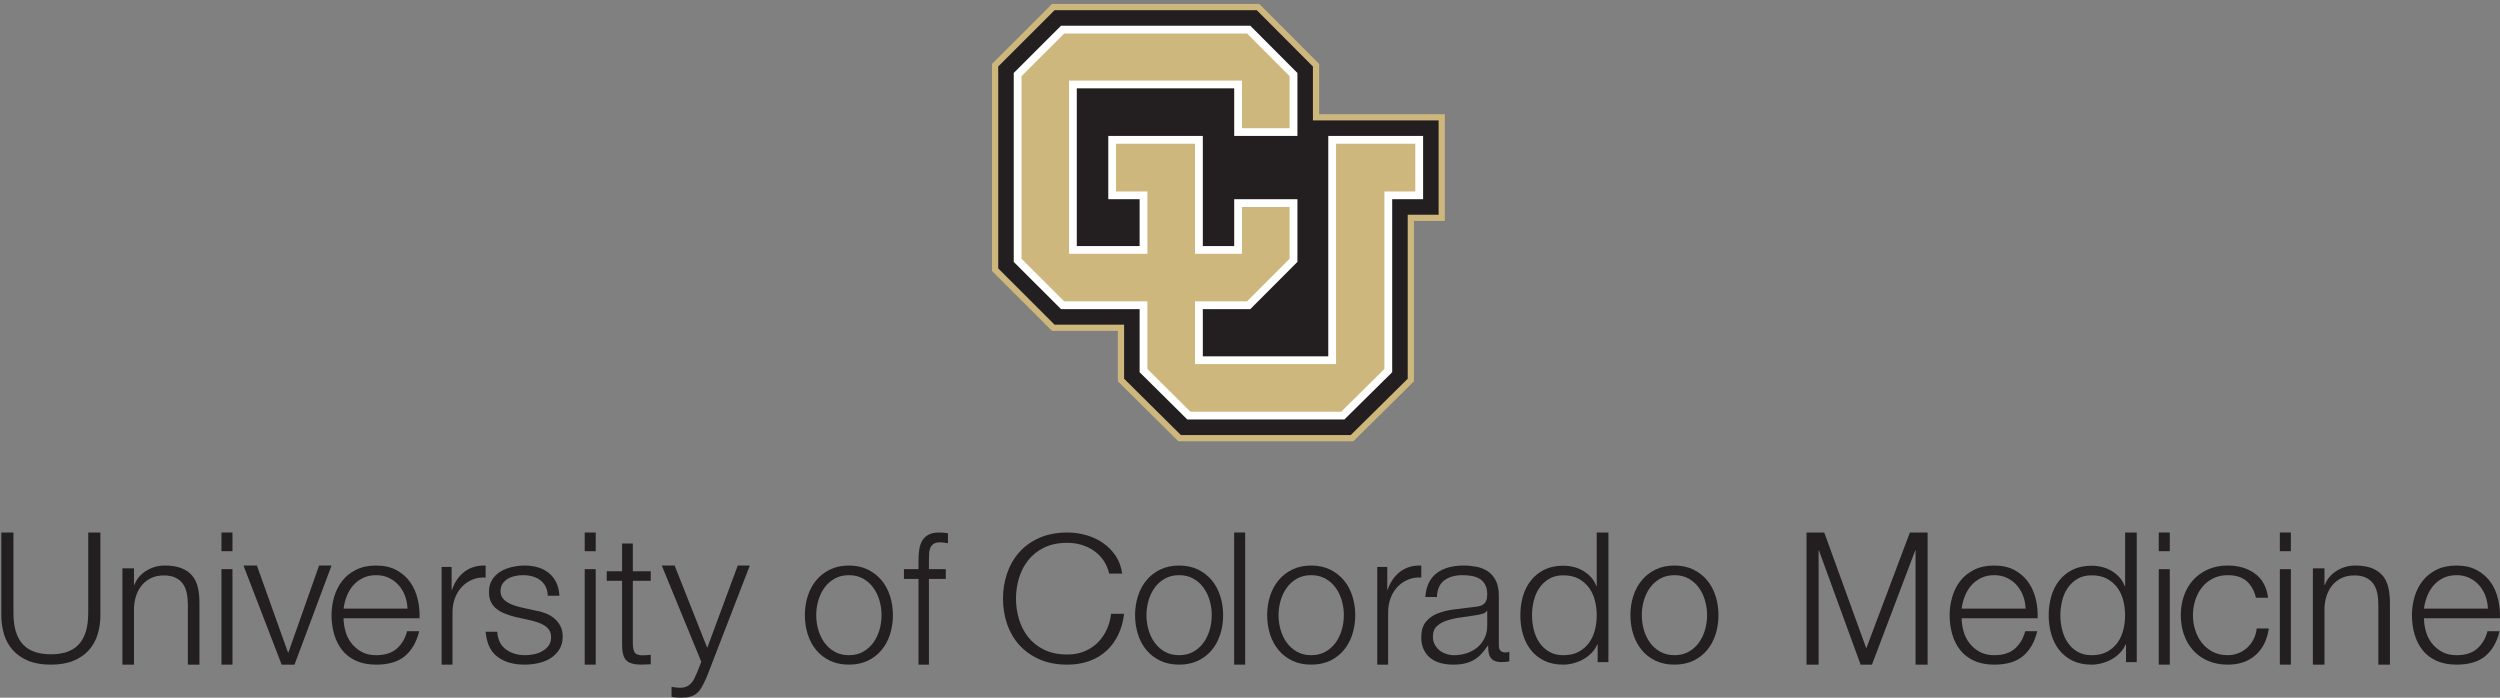 <?xml version="1.0" encoding="UTF-8"?>
<svg width="258px" height="72px" viewBox="0 0 258 72" version="1.1" xmlns="http://www.w3.org/2000/svg" xmlns:xlink="http://www.w3.org/1999/xlink">
  <rect x="0" y="0" width="258" height="72" fill="#808080" stroke="none"/>
  <title>dmg-logo</title>
  <g id="Symbols" stroke="none" stroke-width="1" fill="none" fill-rule="evenodd">
    <g id="Navigation---Logo-Stacked" transform="translate(-136, -71)">
      <g id="dmg-logo" transform="translate(135, 68)">
        <path d="M2.388,57.955 L2.388,66.233 C2.388,67.008 2.474,67.667 2.646,68.209 C2.818,68.753 3.07,69.195 3.402,69.54 C3.733,69.883 4.138,70.132 4.618,70.289 C5.096,70.445 5.637,70.523 6.238,70.523 C6.853,70.523 7.399,70.445 7.878,70.289 C8.357,70.132 8.762,69.883 9.094,69.54 C9.426,69.195 9.677,68.753 9.849,68.209 C10.021,67.667 10.106,67.008 10.106,66.233 L10.106,57.955 L11.36,57.955 L11.36,66.514 C11.36,67.202 11.264,67.854 11.074,68.472 C10.884,69.091 10.582,69.63 10.172,70.092 C9.76,70.554 9.232,70.92 8.588,71.188 C7.942,71.456 7.159,71.591 6.238,71.591 C5.33,71.591 4.553,71.456 3.908,71.188 C3.264,70.92 2.735,70.554 2.324,70.092 C1.912,69.63 1.611,69.091 1.42,68.472 C1.231,67.854 1.136,67.202 1.136,66.514 L1.136,57.955 L2.388,57.955 Z" id="Fill-1" fill="#231F20"></path>
        <path d="M14.827,61.653 L14.827,63.366 L14.864,63.366 C15.093,62.763 15.497,62.278 16.079,61.913 C16.661,61.547 17.3,61.364 17.996,61.364 C18.678,61.364 19.251,61.454 19.713,61.633 C20.176,61.814 20.545,62.066 20.824,62.395 C21.102,62.721 21.298,63.124 21.412,63.599 C21.526,64.073 21.583,64.607 21.583,65.197 L21.583,71.591 L20.387,71.591 L20.387,65.389 C20.387,64.964 20.349,64.571 20.274,64.204 C20.198,63.839 20.064,63.521 19.875,63.251 C19.685,62.981 19.43,62.77 19.106,62.616 C18.783,62.461 18.383,62.385 17.902,62.385 C17.42,62.385 16.993,62.471 16.62,62.644 C16.247,62.819 15.93,63.056 15.671,63.358 C15.412,63.659 15.209,64.019 15.064,64.436 C14.918,64.853 14.839,65.306 14.827,65.793 L14.827,71.591 L13.632,71.591 L13.632,61.653 L14.827,61.653 Z" id="Fill-3" fill="#231F20"></path>
        <path d="M23.855,71.591 L24.991,71.591 L24.991,61.736 L23.855,61.736 L23.855,71.591 Z M23.855,59.884 L24.991,59.884 L24.991,57.955 L23.855,57.955 L23.855,59.884 Z" id="Fill-5" fill="#231F20"></path>
        <polygon id="Fill-7" fill="#231F20" points="27.513 61.364 30.72 70.343 30.76 70.343 33.929 61.364 35.215 61.364 31.394 71.591 30.067 71.591 26.127 61.364"></polygon>
        <path d="M42.807,64.517 C42.655,64.104 42.441,63.739 42.165,63.418 C41.889,63.099 41.552,62.844 41.157,62.649 C40.762,62.455 40.315,62.358 39.815,62.358 C39.302,62.358 38.848,62.455 38.453,62.649 C38.058,62.844 37.722,63.099 37.446,63.418 C37.169,63.739 36.949,64.107 36.785,64.526 C36.62,64.945 36.511,65.374 36.458,65.81 L43.053,65.81 C43.04,65.36 42.957,64.929 42.807,64.517 M36.647,68.129 C36.772,68.586 36.972,68.996 37.248,69.358 C37.525,69.72 37.874,70.021 38.294,70.259 C38.717,70.497 39.222,70.615 39.815,70.615 C40.723,70.615 41.435,70.39 41.948,69.94 C42.461,69.489 42.816,68.889 43.014,68.138 L44.258,68.138 C43.994,69.238 43.512,70.089 42.807,70.691 C42.102,71.291 41.105,71.591 39.815,71.591 C39.012,71.591 38.318,71.456 37.733,71.187 C37.145,70.919 36.668,70.55 36.302,70.081 C35.932,69.612 35.66,69.067 35.481,68.447 C35.304,67.829 35.215,67.175 35.215,66.487 C35.215,65.85 35.304,65.224 35.481,64.61 C35.66,63.997 35.932,63.45 36.302,62.968 C36.668,62.487 37.145,62.099 37.733,61.806 C38.318,61.511 39.012,61.364 39.815,61.364 C40.632,61.364 41.329,61.52 41.908,61.833 C42.486,62.145 42.957,62.556 43.32,63.062 C43.681,63.568 43.942,64.15 44.1,64.808 C44.258,65.464 44.323,66.13 44.297,66.806 L36.458,66.806 C36.458,67.231 36.521,67.672 36.647,68.129" id="Fill-8" fill="#231F20"></path>
        <path d="M47.609,61.506 L47.609,63.87 L47.644,63.87 C47.929,63.049 48.372,62.417 48.971,61.974 C49.572,61.532 50.287,61.33 51.118,61.368 L51.118,62.6 C50.609,62.573 50.145,62.649 49.728,62.825 C49.314,63 48.954,63.251 48.651,63.578 C48.348,63.903 48.113,64.291 47.946,64.741 C47.78,65.19 47.698,65.683 47.698,66.216 L47.698,71.591 L46.575,71.591 L46.575,61.506 L47.609,61.506 Z" id="Fill-9" fill="#231F20"></path>
        <path d="M57.305,63.531 C57.166,63.263 56.979,63.039 56.745,62.865 C56.511,62.69 56.242,62.562 55.939,62.48 C55.635,62.399 55.313,62.358 54.971,62.358 C54.706,62.358 54.436,62.386 54.164,62.443 C53.893,62.499 53.642,62.593 53.415,62.724 C53.188,62.856 53.005,63.028 52.864,63.24 C52.725,63.453 52.656,63.716 52.656,64.028 C52.656,64.291 52.722,64.513 52.855,64.695 C52.989,64.875 53.155,65.03 53.358,65.154 C53.56,65.28 53.781,65.383 54.022,65.464 C54.262,65.545 54.484,65.612 54.687,65.661 L56.281,66.018 C56.622,66.067 56.959,66.159 57.296,66.29 C57.63,66.421 57.928,66.593 58.186,66.806 C58.446,67.019 58.659,67.281 58.823,67.594 C58.988,67.907 59.07,68.275 59.07,68.701 C59.07,69.227 58.949,69.674 58.709,70.043 C58.469,70.412 58.161,70.712 57.79,70.944 C57.416,71.175 56.996,71.341 56.526,71.441 C56.058,71.541 55.598,71.591 55.143,71.591 C53.991,71.591 53.057,71.321 52.342,70.785 C51.627,70.247 51.22,69.383 51.118,68.194 L52.315,68.194 C52.365,68.996 52.659,69.599 53.196,70.005 C53.734,70.412 54.402,70.615 55.199,70.615 C55.489,70.615 55.79,70.584 56.1,70.521 C56.41,70.46 56.698,70.353 56.963,70.203 C57.23,70.052 57.447,69.861 57.617,69.63 C57.79,69.399 57.874,69.113 57.874,68.776 C57.874,68.489 57.813,68.248 57.694,68.054 C57.573,67.86 57.412,67.697 57.21,67.566 C57.007,67.434 56.777,67.325 56.518,67.237 C56.258,67.15 55.996,67.076 55.73,67.012 L54.193,66.674 C53.801,66.574 53.44,66.459 53.111,66.327 C52.782,66.196 52.495,66.034 52.247,65.84 C52.002,65.646 51.808,65.408 51.669,65.126 C51.53,64.845 51.461,64.498 51.461,64.085 C51.461,63.598 51.571,63.178 51.792,62.827 C52.014,62.477 52.301,62.196 52.656,61.983 C53.009,61.77 53.405,61.614 53.842,61.514 C54.278,61.414 54.712,61.364 55.143,61.364 C55.635,61.364 56.094,61.427 56.518,61.551 C56.941,61.676 57.315,61.87 57.637,62.134 C57.959,62.395 58.216,62.721 58.405,63.109 C58.596,63.497 58.703,63.954 58.728,64.48 L57.533,64.48 C57.519,64.116 57.444,63.801 57.305,63.531" id="Fill-10" fill="#231F20"></path>
        <path d="M61.342,71.591 L62.478,71.591 L62.478,61.736 L61.342,61.736 L61.342,71.591 Z M61.342,59.884 L62.478,59.884 L62.478,57.955 L61.342,57.955 L61.342,59.884 Z" id="Fill-11" fill="#231F20"></path>
        <path d="M68.158,61.957 L68.158,62.937 L66.309,62.937 L66.309,69.372 C66.309,69.755 66.359,70.053 66.459,70.268 C66.559,70.485 66.808,70.605 67.207,70.63 C67.524,70.63 67.841,70.611 68.158,70.574 L68.158,71.554 C67.994,71.554 67.829,71.561 67.665,71.572 C67.501,71.584 67.337,71.591 67.171,71.591 C66.433,71.591 65.916,71.44 65.622,71.139 C65.329,70.836 65.187,70.277 65.2,69.465 L65.2,62.937 L63.614,62.937 L63.614,61.957 L65.2,61.957 L65.2,59.091 L66.309,59.091 L66.309,61.957 L68.158,61.957 Z" id="Fill-12" fill="#231F20"></path>
        <path d="M70.621,61.364 L73.986,69.862 L77.136,61.364 L78.382,61.364 L73.947,72.837 C73.762,73.262 73.591,73.613 73.431,73.89 C73.273,74.167 73.098,74.386 72.908,74.546 C72.716,74.707 72.491,74.824 72.233,74.894 C71.977,74.965 71.65,75 71.254,75 C71.003,74.987 70.809,74.979 70.669,74.972 C70.531,74.965 70.409,74.942 70.303,74.904 L70.303,73.88 C70.448,73.906 70.591,73.929 70.729,73.948 C70.868,73.967 71.01,73.976 71.155,73.976 C71.432,73.976 71.659,73.938 71.838,73.861 C72.016,73.783 72.171,73.677 72.303,73.542 C72.434,73.407 72.547,73.242 72.64,73.05 C72.732,72.856 72.83,72.645 72.936,72.412 L73.373,71.292 L69.294,61.364 L70.621,61.364 Z" id="Fill-13" fill="#231F20"></path>
        <path d="M87.134,62.715 C86.712,62.953 86.362,63.265 86.082,63.653 C85.804,64.041 85.591,64.482 85.449,64.976 C85.306,65.47 85.235,65.974 85.235,66.487 C85.235,67 85.306,67.503 85.449,67.998 C85.591,68.491 85.804,68.933 86.082,69.32 C86.362,69.708 86.712,70.021 87.134,70.258 C87.556,70.496 88.046,70.615 88.605,70.615 C89.163,70.615 89.654,70.496 90.076,70.258 C90.498,70.021 90.848,69.708 91.128,69.32 C91.407,68.933 91.618,68.491 91.762,67.998 C91.905,67.503 91.975,67 91.975,66.487 C91.975,65.974 91.905,65.47 91.762,64.976 C91.618,64.482 91.407,64.041 91.128,63.653 C90.848,63.265 90.498,62.953 90.076,62.715 C89.654,62.477 89.163,62.358 88.605,62.358 C88.046,62.358 87.556,62.477 87.134,62.715 M90.552,61.776 C91.116,62.052 91.59,62.42 91.975,62.883 C92.36,63.347 92.652,63.887 92.85,64.507 C93.048,65.126 93.149,65.787 93.149,66.487 C93.149,67.187 93.048,67.847 92.85,68.466 C92.652,69.085 92.36,69.626 91.975,70.089 C91.59,70.552 91.116,70.918 90.552,71.187 C89.987,71.456 89.338,71.591 88.605,71.591 C87.873,71.591 87.224,71.456 86.659,71.187 C86.094,70.918 85.619,70.552 85.235,70.089 C84.85,69.626 84.558,69.085 84.36,68.466 C84.161,67.847 84.061,67.187 84.061,66.487 C84.061,65.787 84.161,65.126 84.36,64.507 C84.558,63.887 84.85,63.347 85.235,62.883 C85.619,62.42 86.094,62.052 86.659,61.776 C87.224,61.501 87.873,61.364 88.605,61.364 C89.338,61.364 89.987,61.501 90.552,61.776" id="Fill-14" fill="#231F20"></path>
        <path d="M96.864,62.749 L96.864,71.591 L95.789,71.591 L95.789,62.749 L94.285,62.749 L94.285,61.736 L95.789,61.736 L95.789,60.839 C95.789,60.419 95.816,60.031 95.874,59.673 C95.931,59.318 96.038,59.012 96.199,58.757 C96.358,58.502 96.577,58.305 96.856,58.165 C97.135,58.025 97.491,57.955 97.924,57.955 C98.083,57.955 98.231,57.961 98.368,57.974 C98.505,57.987 98.658,58.005 98.829,58.031 L98.829,59.062 C98.681,59.038 98.545,59.015 98.419,58.996 C98.294,58.977 98.169,58.967 98.043,58.967 C97.746,58.967 97.519,59.019 97.359,59.12 C97.2,59.222 97.084,59.358 97.01,59.53 C96.935,59.703 96.892,59.903 96.882,60.132 C96.871,60.361 96.864,60.609 96.864,60.877 L96.864,61.736 L98.606,61.736 L98.606,62.749 L96.864,62.749 Z" id="Fill-15" fill="#231F20"></path>
        <path d="M114.887,60.845 C114.617,60.448 114.289,60.114 113.901,59.845 C113.514,59.577 113.085,59.371 112.62,59.231 C112.153,59.089 111.664,59.02 111.152,59.02 C110.219,59.02 109.417,59.184 108.747,59.515 C108.077,59.845 107.528,60.283 107.101,60.827 C106.674,61.372 106.359,61.986 106.155,62.671 C105.951,63.357 105.85,64.06 105.85,64.782 C105.85,65.492 105.951,66.192 106.155,66.884 C106.359,67.575 106.674,68.193 107.101,68.737 C107.528,69.281 108.077,69.719 108.747,70.049 C109.417,70.38 110.219,70.544 111.152,70.544 C111.808,70.544 112.399,70.434 112.925,70.214 C113.451,69.994 113.904,69.694 114.285,69.316 C114.665,68.936 114.974,68.493 115.211,67.984 C115.448,67.477 115.6,66.93 115.665,66.341 L117.004,66.341 C116.913,67.149 116.709,67.877 116.393,68.526 C116.079,69.174 115.671,69.725 115.172,70.178 C114.672,70.63 114.085,70.979 113.408,71.224 C112.732,71.468 111.979,71.591 111.152,71.591 C110.048,71.591 109.079,71.403 108.244,71.031 C107.411,70.657 106.718,70.158 106.166,69.535 C105.614,68.911 105.199,68.19 104.923,67.369 C104.647,66.551 104.509,65.688 104.509,64.782 C104.509,63.876 104.647,63.015 104.923,62.194 C105.199,61.374 105.614,60.649 106.166,60.019 C106.718,59.389 107.411,58.889 108.244,58.515 C109.079,58.142 110.048,57.955 111.152,57.955 C111.821,57.955 112.475,58.047 113.112,58.23 C113.75,58.413 114.328,58.686 114.848,59.046 C115.365,59.407 115.8,59.852 116.147,60.378 C116.495,60.904 116.715,61.509 116.808,62.194 L115.467,62.194 C115.35,61.693 115.156,61.242 114.887,60.845" id="Fill-16" fill="#231F20"></path>
        <path d="M121.213,62.715 C120.791,62.953 120.441,63.265 120.161,63.653 C119.883,64.041 119.67,64.482 119.528,64.976 C119.385,65.47 119.314,65.974 119.314,66.487 C119.314,67 119.385,67.503 119.528,67.998 C119.67,68.491 119.883,68.933 120.161,69.32 C120.441,69.708 120.791,70.021 121.213,70.258 C121.635,70.496 122.125,70.615 122.684,70.615 C123.242,70.615 123.733,70.496 124.155,70.258 C124.577,70.021 124.927,69.708 125.207,69.32 C125.486,68.933 125.697,68.491 125.84,67.998 C125.984,67.503 126.054,67 126.054,66.487 C126.054,65.974 125.984,65.47 125.84,64.976 C125.697,64.482 125.486,64.041 125.207,63.653 C124.927,63.265 124.577,62.953 124.155,62.715 C123.733,62.477 123.242,62.358 122.684,62.358 C122.125,62.358 121.635,62.477 121.213,62.715 M124.631,61.776 C125.195,62.052 125.669,62.42 126.054,62.883 C126.439,63.347 126.731,63.887 126.929,64.507 C127.127,65.126 127.228,65.787 127.228,66.487 C127.228,67.187 127.127,67.847 126.929,68.466 C126.731,69.085 126.439,69.626 126.054,70.089 C125.669,70.552 125.195,70.918 124.631,71.187 C124.066,71.456 123.417,71.591 122.684,71.591 C121.952,71.591 121.303,71.456 120.738,71.187 C120.173,70.918 119.698,70.552 119.314,70.089 C118.929,69.626 118.637,69.085 118.439,68.466 C118.24,67.847 118.14,67.187 118.14,66.487 C118.14,65.787 118.24,65.126 118.439,64.507 C118.637,63.887 118.929,63.347 119.314,62.883 C119.698,62.42 120.173,62.052 120.738,61.776 C121.303,61.501 121.952,61.364 122.684,61.364 C123.417,61.364 124.066,61.501 124.631,61.776" id="Fill-17" fill="#231F20"></path>
        <polygon id="Fill-18" fill="#231F20" points="128.364 71.591 129.5 71.591 129.5 57.955 128.364 57.955"></polygon>
        <path d="M134.845,62.715 C134.423,62.953 134.073,63.265 133.793,63.653 C133.514,64.041 133.302,64.482 133.16,64.976 C133.016,65.47 132.946,65.974 132.946,66.487 C132.946,67 133.016,67.503 133.16,67.998 C133.302,68.491 133.514,68.933 133.793,69.32 C134.073,69.708 134.423,70.021 134.845,70.258 C135.267,70.496 135.757,70.615 136.315,70.615 C136.874,70.615 137.365,70.496 137.787,70.258 C138.209,70.021 138.559,69.708 138.839,69.32 C139.117,68.933 139.329,68.491 139.472,67.998 C139.615,67.503 139.686,67 139.686,66.487 C139.686,65.974 139.615,65.47 139.472,64.976 C139.329,64.482 139.117,64.041 138.839,63.653 C138.559,63.265 138.209,62.953 137.787,62.715 C137.365,62.477 136.874,62.358 136.315,62.358 C135.757,62.358 135.267,62.477 134.845,62.715 M138.262,61.776 C138.826,62.052 139.301,62.42 139.686,62.883 C140.071,63.347 140.363,63.887 140.561,64.507 C140.759,65.126 140.86,65.787 140.86,66.487 C140.86,67.187 140.759,67.847 140.561,68.466 C140.363,69.085 140.071,69.626 139.686,70.089 C139.301,70.552 138.826,70.918 138.262,71.187 C137.697,71.456 137.048,71.591 136.315,71.591 C135.583,71.591 134.934,71.456 134.369,71.187 C133.804,70.918 133.33,70.552 132.946,70.089 C132.561,69.626 132.269,69.085 132.071,68.466 C131.872,67.847 131.772,67.187 131.772,66.487 C131.772,65.787 131.872,65.126 132.071,64.507 C132.269,63.887 132.561,63.347 132.946,62.883 C133.33,62.42 133.804,62.052 134.369,61.776 C134.934,61.501 135.583,61.364 136.315,61.364 C137.048,61.364 137.697,61.501 138.262,61.776" id="Fill-19" fill="#231F20"></path>
        <path d="M144.166,61.506 L144.166,63.87 L144.201,63.87 C144.486,63.049 144.929,62.417 145.528,61.974 C146.129,61.532 146.844,61.33 147.675,61.368 L147.675,62.6 C147.166,62.573 146.702,62.649 146.285,62.825 C145.871,63 145.511,63.251 145.208,63.578 C144.905,63.903 144.67,64.291 144.503,64.741 C144.337,65.19 144.255,65.683 144.255,66.216 L144.255,71.591 L143.132,71.591 L143.132,61.506 L144.166,61.506 Z" id="Fill-20" fill="#231F20"></path>
        <path d="M154.444,66.036 C154.368,66.174 154.222,66.274 154.006,66.337 C153.791,66.399 153.602,66.442 153.436,66.468 C152.93,66.555 152.407,66.633 151.867,66.703 C151.328,66.77 150.838,66.874 150.395,67.012 C149.95,67.149 149.587,67.347 149.301,67.604 C149.017,67.86 148.874,68.225 148.874,68.7 C148.874,69.001 148.935,69.267 149.054,69.498 C149.174,69.729 149.336,69.93 149.539,70.099 C149.742,70.267 149.977,70.396 150.243,70.482 C150.509,70.57 150.781,70.616 151.06,70.616 C151.515,70.616 151.953,70.546 152.372,70.408 C152.791,70.27 153.154,70.07 153.466,69.808 C153.775,69.544 154.022,69.226 154.206,68.851 C154.39,68.475 154.482,68.05 154.482,67.574 L154.482,66.036 L154.444,66.036 Z M148.456,63.146 C148.658,62.734 148.935,62.395 149.282,62.134 C149.63,61.871 150.04,61.677 150.509,61.551 C150.977,61.427 151.497,61.364 152.067,61.364 C152.498,61.364 152.93,61.405 153.361,61.487 C153.791,61.568 154.179,61.721 154.519,61.945 C154.862,62.171 155.141,62.488 155.357,62.894 C155.571,63.3 155.68,63.829 155.68,64.479 L155.68,69.62 C155.68,70.096 155.914,70.334 156.383,70.334 C156.522,70.334 156.65,70.308 156.763,70.258 L156.763,71.253 C156.624,71.277 156.5,71.297 156.393,71.309 C156.284,71.321 156.148,71.327 155.984,71.327 C155.68,71.327 155.436,71.286 155.252,71.205 C155.069,71.124 154.926,71.008 154.824,70.858 C154.723,70.709 154.656,70.53 154.624,70.323 C154.593,70.117 154.577,69.889 154.577,69.638 L154.539,69.638 C154.324,69.953 154.104,70.23 153.884,70.475 C153.661,70.717 153.414,70.921 153.141,71.083 C152.869,71.246 152.559,71.371 152.21,71.459 C151.862,71.547 151.447,71.591 150.965,71.591 C150.509,71.591 150.082,71.537 149.682,71.431 C149.282,71.324 148.935,71.156 148.636,70.925 C148.338,70.693 148.104,70.399 147.933,70.043 C147.761,69.685 147.675,69.264 147.675,68.776 C147.675,68.1 147.829,67.571 148.132,67.19 C148.436,66.809 148.839,66.518 149.339,66.317 C149.841,66.118 150.404,65.977 151.032,65.895 C151.658,65.814 152.296,65.735 152.943,65.661 C153.195,65.636 153.418,65.605 153.609,65.567 C153.798,65.53 153.956,65.464 154.084,65.37 C154.21,65.276 154.308,65.148 154.378,64.985 C154.447,64.823 154.482,64.61 154.482,64.347 C154.482,63.947 154.416,63.619 154.282,63.363 C154.149,63.106 153.965,62.903 153.731,62.753 C153.497,62.603 153.225,62.499 152.914,62.443 C152.603,62.387 152.271,62.358 151.915,62.358 C151.154,62.358 150.534,62.536 150.052,62.894 C149.57,63.25 149.317,63.822 149.292,64.61 L148.094,64.61 C148.132,64.047 148.252,63.56 148.456,63.146 L148.456,63.146 Z" id="Fill-21" fill="#231F20"></path>
        <path d="M159.284,67.984 C159.404,68.477 159.595,68.919 159.856,69.306 C160.118,69.693 160.452,70.008 160.859,70.251 C161.266,70.495 161.755,70.617 162.329,70.617 C162.966,70.617 163.504,70.495 163.942,70.251 C164.38,70.008 164.737,69.693 165.011,69.306 C165.284,68.919 165.482,68.477 165.603,67.984 C165.724,67.492 165.784,66.995 165.784,66.496 C165.784,65.996 165.724,65.5 165.603,65.006 C165.482,64.514 165.284,64.073 165.011,63.686 C164.737,63.299 164.38,62.984 163.942,62.74 C163.504,62.497 162.966,62.375 162.329,62.375 C161.755,62.375 161.266,62.497 160.859,62.74 C160.452,62.984 160.118,63.299 159.856,63.686 C159.595,64.073 159.404,64.514 159.284,65.006 C159.163,65.5 159.103,65.996 159.103,66.496 C159.103,66.995 159.163,67.492 159.284,67.984 L159.284,67.984 Z M165.88,71.329 L165.88,69.493 L165.842,69.493 C165.713,69.804 165.526,70.092 165.279,70.354 C165.031,70.617 164.747,70.838 164.428,71.019 C164.111,71.2 163.77,71.34 163.407,71.44 C163.045,71.54 162.686,71.591 162.329,71.591 C161.577,71.591 160.926,71.456 160.372,71.188 C159.819,70.919 159.356,70.551 158.988,70.083 C158.618,69.614 158.345,69.072 158.166,68.453 C157.989,67.835 157.899,67.183 157.899,66.496 C157.899,65.808 157.989,65.157 158.166,64.537 C158.345,63.921 158.618,63.377 158.988,62.909 C159.356,62.44 159.819,62.069 160.372,61.794 C160.926,61.52 161.577,61.382 162.329,61.382 C162.698,61.382 163.057,61.426 163.407,61.513 C163.757,61.601 164.085,61.735 164.391,61.916 C164.697,62.098 164.966,62.319 165.202,62.581 C165.437,62.843 165.618,63.15 165.747,63.5 L165.784,63.5 L165.784,57.955 L166.987,57.955 L166.987,71.329 L165.88,71.329 Z" id="Fill-22" fill="#231F20"></path>
        <path d="M172.332,62.715 C171.91,62.953 171.56,63.265 171.28,63.653 C171.001,64.041 170.788,64.482 170.646,64.976 C170.503,65.47 170.433,65.974 170.433,66.487 C170.433,67 170.503,67.503 170.646,67.998 C170.788,68.491 171.001,68.933 171.28,69.32 C171.56,69.708 171.91,70.021 172.332,70.258 C172.754,70.496 173.244,70.615 173.802,70.615 C174.36,70.615 174.852,70.496 175.274,70.258 C175.695,70.021 176.046,69.708 176.326,69.32 C176.604,68.933 176.816,68.491 176.959,67.998 C177.102,67.503 177.173,67 177.173,66.487 C177.173,65.974 177.102,65.47 176.959,64.976 C176.816,64.482 176.604,64.041 176.326,63.653 C176.046,63.265 175.695,62.953 175.274,62.715 C174.852,62.477 174.36,62.358 173.802,62.358 C173.244,62.358 172.754,62.477 172.332,62.715 M175.749,61.776 C176.313,62.052 176.788,62.42 177.173,62.883 C177.558,63.347 177.85,63.887 178.048,64.507 C178.246,65.126 178.346,65.787 178.346,66.487 C178.346,67.187 178.246,67.847 178.048,68.466 C177.85,69.085 177.558,69.626 177.173,70.089 C176.788,70.552 176.313,70.918 175.749,71.187 C175.184,71.456 174.535,71.591 173.802,71.591 C173.07,71.591 172.421,71.456 171.856,71.187 C171.291,70.918 170.816,70.552 170.433,70.089 C170.048,69.626 169.756,69.085 169.558,68.466 C169.358,67.847 169.259,67.187 169.259,66.487 C169.259,65.787 169.358,65.126 169.558,64.507 C169.756,63.887 170.048,63.347 170.433,62.883 C170.816,62.42 171.291,62.052 171.856,61.776 C172.421,61.501 173.07,61.364 173.802,61.364 C174.535,61.364 175.184,61.501 175.749,61.776" id="Fill-23" fill="#231F20"></path>
        <polygon id="Fill-24" fill="#231F20" points="189.264 57.955 193.6 69.911 198.1 57.955 199.93 57.955 199.93 71.591 198.686 71.591 198.686 59.807 198.65 59.807 194.186 71.591 193.015 71.591 188.715 59.807 188.679 59.807 188.679 71.591 187.434 71.591 187.434 57.955"></polygon>
        <path d="M209.794,64.517 C209.642,64.104 209.428,63.739 209.152,63.418 C208.876,63.099 208.539,62.844 208.144,62.649 C207.749,62.455 207.302,62.358 206.802,62.358 C206.288,62.358 205.835,62.455 205.44,62.649 C205.045,62.844 204.71,63.099 204.433,63.418 C204.156,63.739 203.935,64.107 203.772,64.526 C203.607,64.945 203.498,65.374 203.445,65.81 L210.04,65.81 C210.027,65.36 209.944,64.929 209.794,64.517 M203.633,68.129 C203.759,68.586 203.959,68.996 204.234,69.358 C204.512,69.72 204.861,70.021 205.281,70.259 C205.703,70.497 206.209,70.615 206.802,70.615 C207.71,70.615 208.422,70.39 208.934,69.94 C209.448,69.489 209.803,68.889 210.001,68.138 L211.245,68.138 C210.981,69.238 210.498,70.089 209.794,70.691 C209.089,71.291 208.092,71.591 206.802,71.591 C205.999,71.591 205.305,71.456 204.72,71.187 C204.134,70.919 203.657,70.55 203.287,70.081 C202.92,69.612 202.646,69.067 202.469,68.447 C202.291,67.829 202.202,67.175 202.202,66.487 C202.202,65.85 202.291,65.224 202.469,64.61 C202.646,63.997 202.92,63.45 203.287,62.968 C203.657,62.487 204.134,62.099 204.72,61.806 C205.305,61.511 205.999,61.364 206.802,61.364 C207.619,61.364 208.316,61.52 208.895,61.833 C209.473,62.145 209.944,62.556 210.307,63.062 C210.668,63.568 210.929,64.15 211.087,64.808 C211.245,65.464 211.31,66.13 211.284,66.806 L203.445,66.806 C203.445,67.231 203.508,67.672 203.633,68.129" id="Fill-25" fill="#231F20"></path>
        <path d="M213.81,67.984 C213.931,68.477 214.121,68.919 214.383,69.306 C214.644,69.693 214.978,70.008 215.385,70.251 C215.793,70.495 216.281,70.617 216.855,70.617 C217.492,70.617 218.03,70.495 218.468,70.251 C218.907,70.008 219.263,69.693 219.538,69.306 C219.811,68.919 220.008,68.477 220.13,67.984 C220.25,67.492 220.311,66.995 220.311,66.496 C220.311,65.996 220.25,65.5 220.13,65.006 C220.008,64.514 219.811,64.073 219.538,63.686 C219.263,63.299 218.907,62.984 218.468,62.74 C218.03,62.497 217.492,62.375 216.855,62.375 C216.281,62.375 215.793,62.497 215.385,62.74 C214.978,62.984 214.644,63.299 214.383,63.686 C214.121,64.073 213.931,64.514 213.81,65.006 C213.69,65.5 213.629,65.996 213.629,66.496 C213.629,66.995 213.69,67.492 213.81,67.984 L213.81,67.984 Z M220.406,71.329 L220.406,69.493 L220.368,69.493 C220.24,69.804 220.053,70.092 219.805,70.354 C219.557,70.617 219.274,70.838 218.955,71.019 C218.637,71.2 218.296,71.34 217.934,71.44 C217.571,71.54 217.212,71.591 216.855,71.591 C216.104,71.591 215.452,71.456 214.898,71.188 C214.345,70.919 213.883,70.551 213.514,70.083 C213.145,69.614 212.872,69.072 212.693,68.453 C212.515,67.835 212.425,67.183 212.425,66.496 C212.425,65.808 212.515,65.157 212.693,64.537 C212.872,63.921 213.145,63.377 213.514,62.909 C213.883,62.44 214.345,62.069 214.898,61.794 C215.452,61.52 216.104,61.382 216.855,61.382 C217.225,61.382 217.584,61.426 217.934,61.513 C218.284,61.601 218.612,61.735 218.917,61.916 C219.223,62.098 219.493,62.319 219.728,62.581 C219.963,62.843 220.144,63.15 220.273,63.5 L220.311,63.5 L220.311,57.955 L221.513,57.955 L221.513,71.329 L220.406,71.329 Z" id="Fill-26" fill="#231F20"></path>
        <path d="M223.785,71.591 L224.921,71.591 L224.921,61.737 L223.785,61.737 L223.785,71.591 Z M223.785,59.884 L224.921,59.884 L224.921,57.955 L223.785,57.955 L223.785,59.884 Z" id="Fill-27" fill="#231F20"></path>
        <path d="M232.858,62.977 C232.394,62.566 231.745,62.358 230.909,62.358 C230.313,62.358 229.789,62.478 229.339,62.716 C228.888,62.954 228.513,63.266 228.214,63.654 C227.917,64.041 227.691,64.483 227.539,64.975 C227.386,65.47 227.31,65.973 227.31,66.486 C227.31,66.999 227.386,67.503 227.539,67.997 C227.691,68.491 227.917,68.932 228.214,69.32 C228.513,69.708 228.888,70.02 229.339,70.258 C229.789,70.496 230.313,70.614 230.909,70.614 C231.293,70.614 231.659,70.546 232.003,70.408 C232.347,70.27 232.653,70.08 232.918,69.835 C233.182,69.592 233.401,69.301 233.574,68.964 C233.746,68.625 233.853,68.257 233.892,67.856 L235.145,67.856 C234.974,69.032 234.516,69.949 233.774,70.605 C233.031,71.262 232.076,71.591 230.909,71.591 C230.128,71.591 229.434,71.456 228.831,71.186 C228.227,70.918 227.721,70.552 227.31,70.089 C226.9,69.626 226.588,69.085 226.375,68.465 C226.162,67.846 226.057,67.187 226.057,66.486 C226.057,65.786 226.162,65.125 226.375,64.506 C226.588,63.888 226.9,63.347 227.31,62.884 C227.721,62.421 228.227,62.053 228.831,61.777 C229.434,61.501 230.128,61.364 230.909,61.364 C232.01,61.364 232.941,61.639 233.703,62.19 C234.466,62.74 234.92,63.571 235.066,64.686 L233.813,64.686 C233.64,63.959 233.322,63.39 232.858,62.977" id="Fill-28" fill="#231F20"></path>
        <path d="M236.281,71.591 L237.417,71.591 L237.417,61.737 L236.281,61.737 L236.281,71.591 Z M236.281,59.884 L237.417,59.884 L237.417,57.955 L236.281,57.955 L236.281,59.884 Z" id="Fill-29" fill="#231F20"></path>
        <path d="M240.885,61.653 L240.885,63.366 L240.922,63.366 C241.149,62.763 241.555,62.278 242.137,61.913 C242.719,61.547 243.358,61.364 244.053,61.364 C244.737,61.364 245.309,61.454 245.77,61.633 C246.232,61.814 246.603,62.066 246.881,62.395 C247.159,62.721 247.355,63.124 247.468,63.599 C247.583,64.073 247.64,64.607 247.64,65.197 L247.64,71.591 L246.444,71.591 L246.444,65.389 C246.444,64.964 246.406,64.571 246.33,64.204 C246.255,63.839 246.123,63.521 245.932,63.251 C245.743,62.981 245.486,62.77 245.163,62.616 C244.842,62.461 244.439,62.385 243.958,62.385 C243.477,62.385 243.05,62.471 242.677,62.644 C242.305,62.819 241.989,63.056 241.729,63.358 C241.47,63.659 241.267,64.019 241.122,64.436 C240.976,64.853 240.897,65.306 240.885,65.793 L240.885,71.591 L239.689,71.591 L239.689,61.653 L240.885,61.653 Z" id="Fill-30" fill="#231F20"></path>
        <path d="M257.504,64.517 C257.352,64.104 257.139,63.739 256.862,63.418 C256.587,63.099 256.25,62.844 255.855,62.649 C255.46,62.455 255.012,62.358 254.513,62.358 C253.999,62.358 253.546,62.455 253.15,62.649 C252.755,62.844 252.42,63.099 252.143,63.418 C251.867,63.739 251.646,64.107 251.482,64.526 C251.317,64.945 251.208,65.374 251.156,65.81 L257.751,65.81 C257.738,65.36 257.655,64.929 257.504,64.517 M251.344,68.129 C251.469,68.586 251.67,68.996 251.945,69.358 C252.223,69.72 252.571,70.021 252.991,70.259 C253.414,70.497 253.919,70.615 254.513,70.615 C255.42,70.615 256.132,70.39 256.645,69.94 C257.159,69.489 257.514,68.889 257.712,68.138 L258.955,68.138 C258.692,69.238 258.209,70.089 257.504,70.691 C256.799,71.291 255.802,71.591 254.513,71.591 C253.709,71.591 253.015,71.456 252.43,71.187 C251.843,70.919 251.366,70.55 250.999,70.081 C250.629,69.612 250.357,69.067 250.178,68.447 C250.001,67.829 249.912,67.175 249.912,66.487 C249.912,65.85 250.001,65.224 250.178,64.61 C250.357,63.997 250.629,63.45 250.999,62.968 C251.366,62.487 251.843,62.099 252.43,61.806 C253.015,61.511 253.709,61.364 254.513,61.364 C255.329,61.364 256.027,61.52 256.606,61.833 C257.184,62.145 257.655,62.556 258.018,63.062 C258.379,63.568 258.64,64.15 258.797,64.808 C258.955,65.464 259.021,66.13 258.994,66.806 L251.156,66.806 C251.156,67.231 251.219,67.672 251.344,68.129" id="Fill-31" fill="#231F20"></path>
        <g id="Group" transform="translate(103.373, 3.409)">
          <polyline id="Fill-32" fill="#CEB77C" points="6.194 4.03717464e-15 -2.13895178e-13 6.189 -2.13895178e-13 27.555 6.194 33.739 12.99 33.739 12.99 38.94 19.234 45.132 37.288 45.132 43.547 38.944 43.547 22.393 46.735 22.393 46.735 11.375 33.765 11.375 33.765 6.191 27.59 4.03717464e-15"></polyline>
          <polyline id="Fill-33" fill="#231F20" points="27.326 0.641 33.121 6.456 33.121 12.016 46.093 12.016 46.093 21.755 42.904 21.755 42.904 38.676 37.025 44.488 19.496 44.488 13.633 38.676 13.633 33.098 6.459 33.098 0.642 27.285 0.642 6.455 6.459 0.641"></polyline>
          <polyline id="Fill-34" fill="#FFFFFF" points="7.124 31.492 15.236 31.492 15.236 38.004 20.157 42.883 36.366 42.883 41.301 38.004 41.301 20.148 44.491 20.148 44.491 13.621 34.705 13.621 34.705 36.366 21.758 36.366 21.758 31.492 26.657 31.492 31.52 26.62 31.52 20.148 24.997 20.148 24.997 24.983 21.758 24.983 21.758 13.621 12.001 13.621 12.001 20.148 15.236 20.148 15.236 24.983 8.753 24.983 8.753 8.709 24.997 8.709 24.997 13.621 31.52 13.621 31.52 7.123 26.657 2.246 7.124 2.246 2.245 7.12 2.245 26.62"></polyline>
          <polyline id="Fill-35" fill="#CEB77C" points="20.953 30.69 26.325 30.69 30.717 26.291 30.717 20.951 25.803 20.951 25.803 25.786 20.953 25.786 20.953 14.426 12.803 14.426 12.803 19.348 16.039 19.348 16.039 25.786 7.952 25.786 7.952 7.908 25.803 7.908 25.803 12.819 30.717 12.819 30.717 7.453 26.325 3.05 7.457 3.05 3.048 7.453 3.048 26.291 7.454 30.69 16.039 30.69 16.039 37.67 20.488 42.083 36.035 42.083 40.499 37.668 40.499 19.348 43.686 19.348 43.686 14.426 35.508 14.426 35.508 37.166 20.953 37.166"></polyline>
        </g>
      </g>
    </g>
  </g>
</svg>